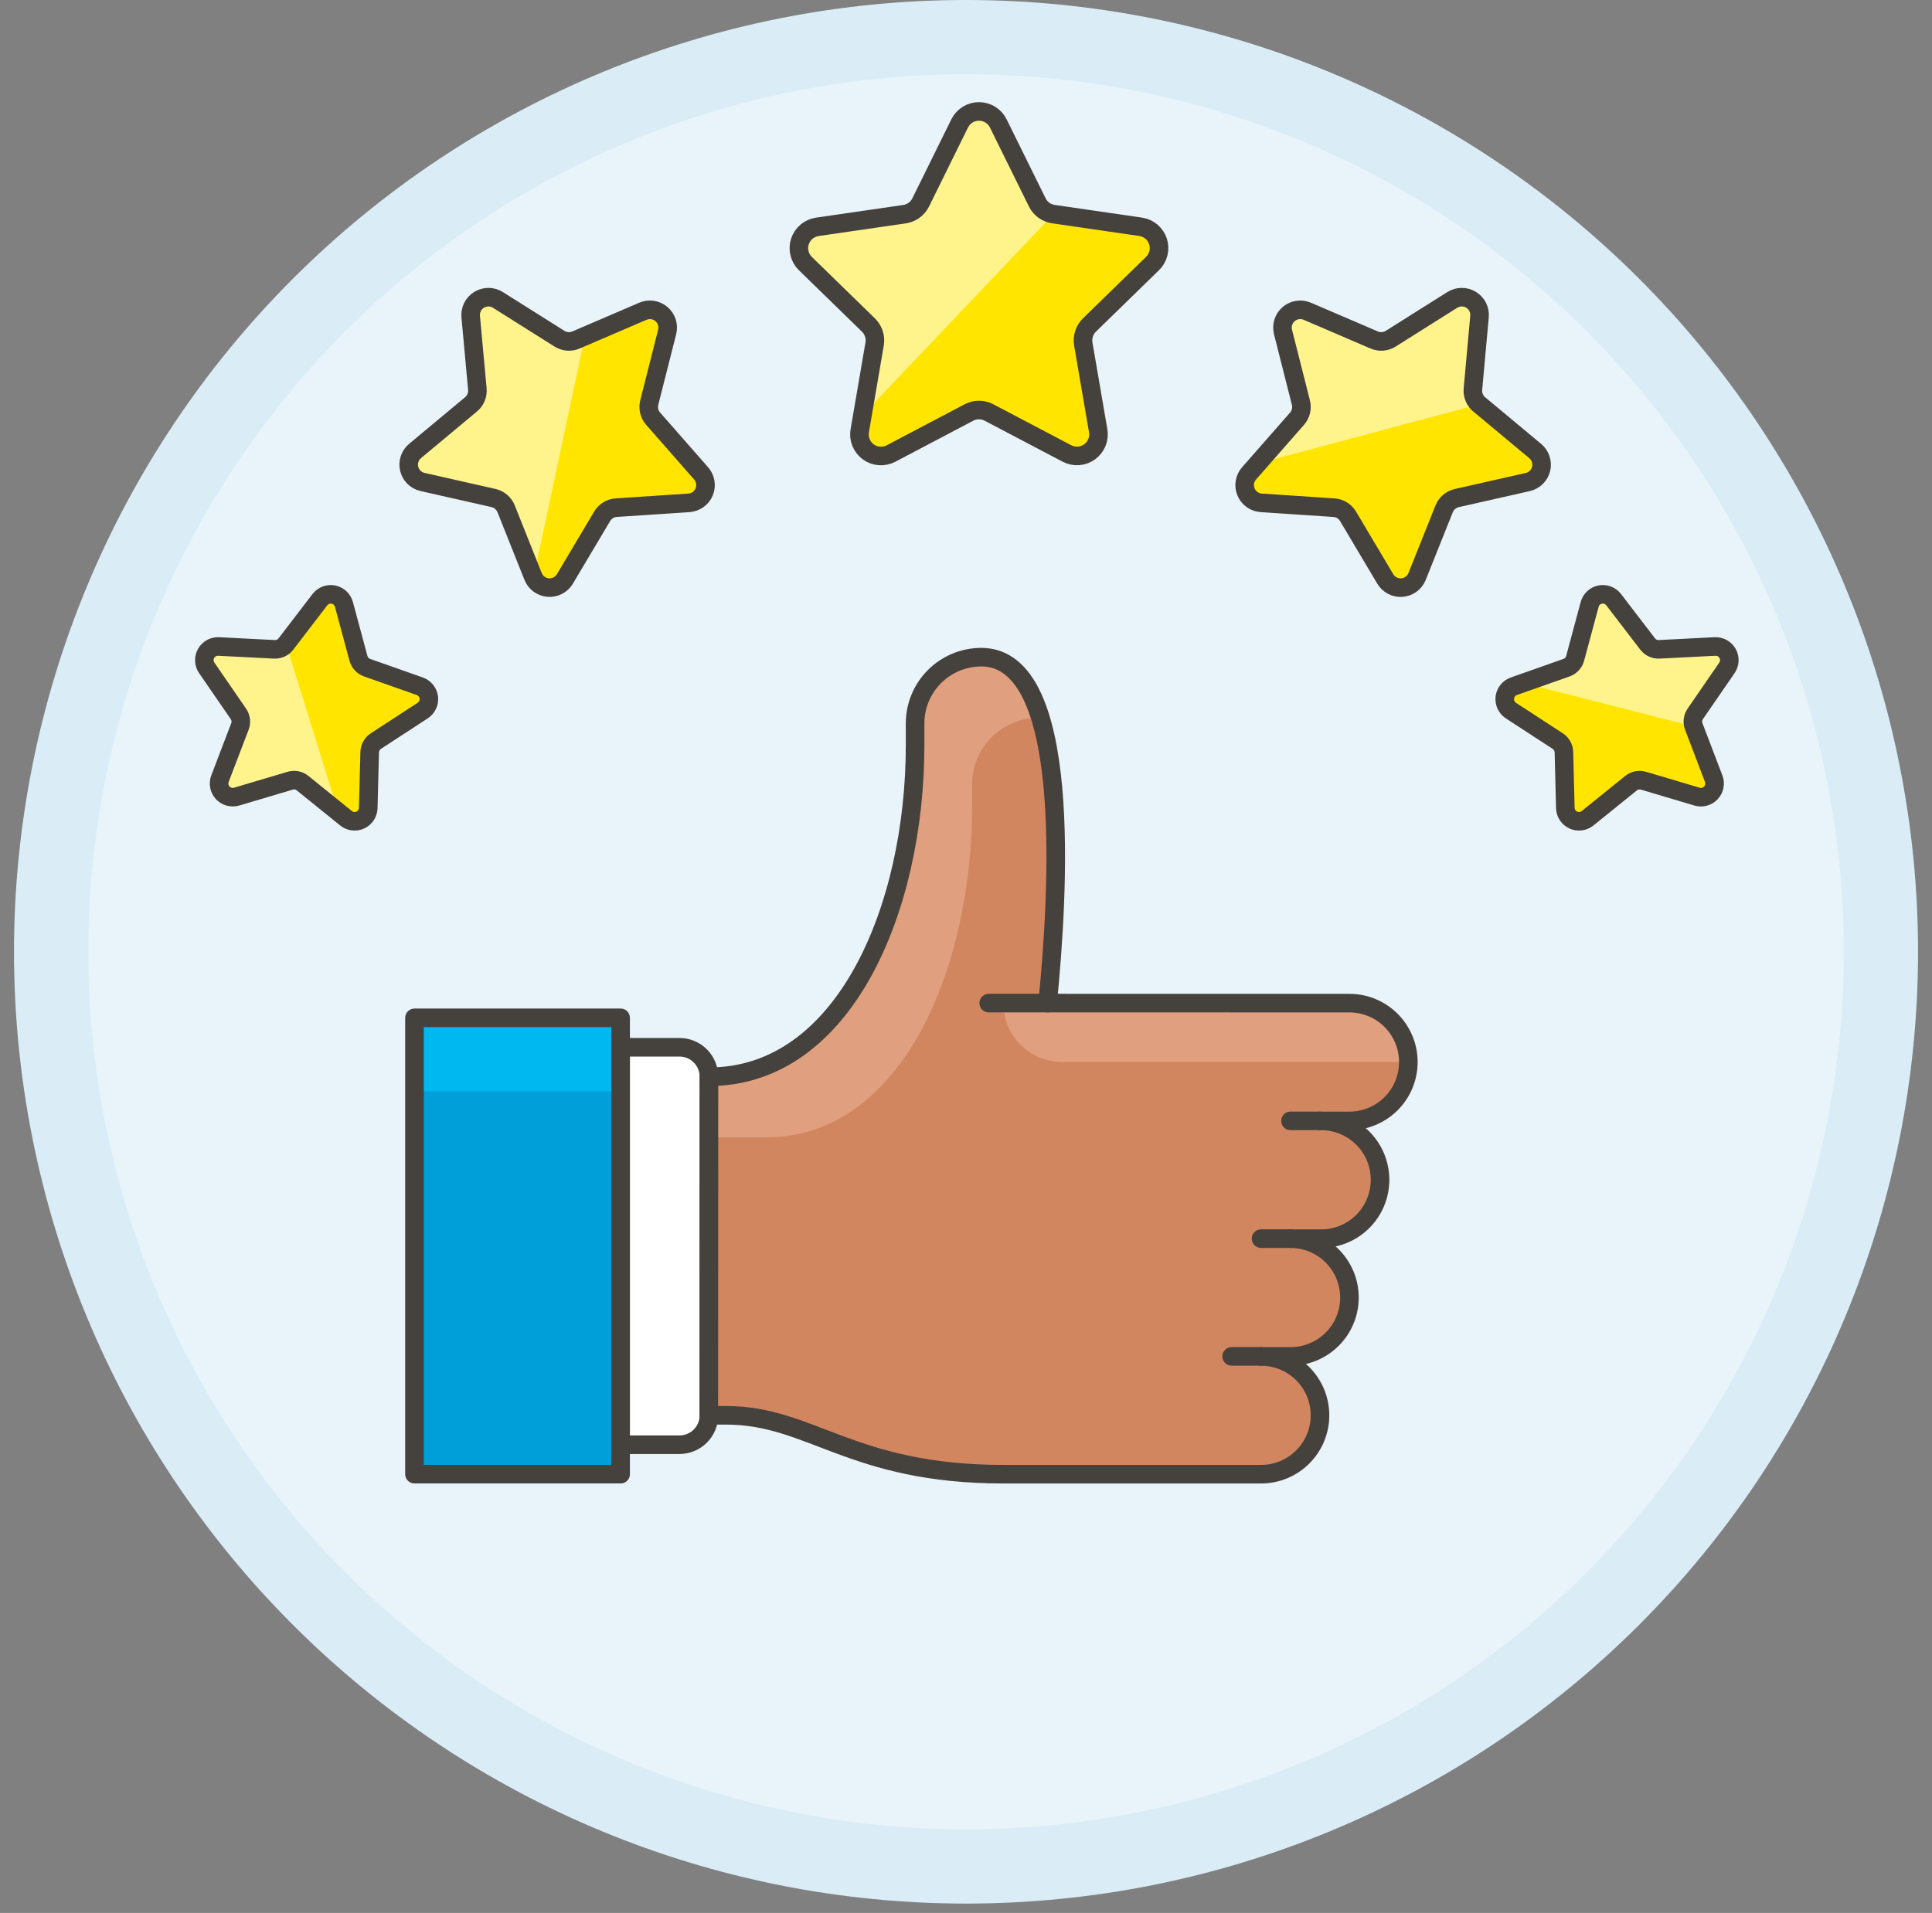 <svg width="104" height="103" viewBox="0 0 104 103" fill="none" xmlns="http://www.w3.org/2000/svg">
<rect x="0" y="0" width="104" height="103" fill="#808080" stroke="none"/>
<path d="M2.754 51.247C2.754 64.308 7.942 76.834 17.178 86.07C26.414 95.306 38.94 100.494 52.001 100.494C65.062 100.494 77.588 95.306 86.824 86.07C96.06 76.834 101.248 64.308 101.248 51.247C101.248 38.186 96.06 25.66 86.824 16.424C77.588 7.189 65.062 2 52.001 2C38.94 2 26.414 7.189 17.178 16.424C7.942 25.66 2.754 38.186 2.754 51.247Z" fill="#E8F4FA" stroke="#DAEDF7" stroke-width="4"/>
<path d="M33.406 77.788H36.577C36.997 77.788 37.4 77.621 37.697 77.324C37.995 77.027 38.162 76.623 38.162 76.203V57.973C38.162 57.552 37.995 57.149 37.697 56.852C37.4 56.555 36.997 56.388 36.577 56.388H33.406V77.788Z" fill="white" stroke="#45413C" stroke-linecap="round" stroke-linejoin="round"/>
<path d="M56.394 53.626C56.984 47.705 57.769 35 52.827 35C51.88 35 50.973 35.376 50.304 36.045C49.635 36.714 49.259 37.621 49.259 38.567V39.755C49.259 48.475 45.48 57.591 38.163 57.591L38.156 75.822H39.092C43.663 75.822 45.825 78.992 54.015 78.992H67.885C68.726 78.992 69.532 78.658 70.127 78.063C70.722 77.469 71.056 76.662 71.056 75.822C71.056 74.981 70.722 74.174 70.127 73.58C69.532 72.985 68.726 72.651 67.885 72.651H69.47C70.311 72.651 71.118 72.317 71.712 71.723C72.307 71.128 72.641 70.322 72.641 69.481C72.641 68.64 72.307 67.834 71.712 67.239C71.118 66.645 70.311 66.311 69.47 66.311H71.056C71.477 66.319 71.896 66.243 72.288 66.087C72.68 65.931 73.037 65.699 73.338 65.404C73.639 65.109 73.878 64.756 74.041 64.368C74.204 63.979 74.288 63.561 74.288 63.14C74.288 62.718 74.204 62.301 74.041 61.912C73.878 61.523 73.639 61.171 73.338 60.876C73.037 60.58 72.68 60.348 72.288 60.193C71.896 60.037 71.477 59.961 71.056 59.969H72.642C73.483 59.969 74.289 59.635 74.884 59.04C75.478 58.446 75.812 57.639 75.812 56.799C75.812 55.958 75.478 55.151 74.884 54.557C74.289 53.962 73.483 53.628 72.642 53.628L56.394 53.626Z" fill="#D18660"/>
<path d="M72.64 54.01H54.008C54.008 54.426 54.09 54.838 54.249 55.223C54.409 55.608 54.642 55.957 54.937 56.252C55.231 56.546 55.581 56.78 55.966 56.939C56.35 57.098 56.763 57.18 57.179 57.18H75.81C75.81 56.339 75.476 55.533 74.881 54.938C74.287 54.343 73.481 54.01 72.64 54.01Z" fill="#E09F7E"/>
<path d="M56.007 38.654C55.529 38.64 55.053 38.721 54.608 38.894C54.162 39.067 53.755 39.328 53.412 39.661C53.069 39.994 52.797 40.392 52.611 40.833C52.425 41.273 52.33 41.747 52.33 42.225V43.406C52.33 52.124 48.551 61.242 41.227 61.242H38.156V57.972C45.471 57.972 49.252 48.858 49.252 40.137V38.951C49.252 38.005 49.628 37.097 50.297 36.428C50.966 35.76 51.873 35.384 52.819 35.384C54.408 35.384 55.404 36.688 56.007 38.654Z" fill="#E09F7E"/>
<path d="M53.223 54.01H56.394" stroke="#45413C" stroke-linecap="round" stroke-linejoin="round"/>
<path d="M67.886 73.032H66.301" stroke="#45413C" stroke-linecap="round" stroke-linejoin="round"/>
<path d="M69.468 66.692H67.883" stroke="#45413C" stroke-linecap="round" stroke-linejoin="round"/>
<path d="M71.054 60.351H69.469" stroke="#45413C" stroke-linecap="round" stroke-linejoin="round"/>
<path d="M56.394 54.01C56.984 48.088 57.769 35.384 52.827 35.384C51.88 35.384 50.973 35.76 50.304 36.428C49.635 37.097 49.259 38.005 49.259 38.951V40.139C49.259 48.858 45.48 57.975 38.163 57.975L38.156 76.205H39.092C43.663 76.205 45.825 79.375 54.015 79.375H67.885C68.726 79.375 69.532 79.041 70.127 78.447C70.722 77.852 71.056 77.046 71.056 76.205C71.056 75.364 70.722 74.558 70.127 73.963C69.532 73.369 68.726 73.035 67.885 73.035H69.47C70.311 73.035 71.118 72.701 71.712 72.106C72.307 71.512 72.641 70.705 72.641 69.865C72.641 69.024 72.307 68.217 71.712 67.623C71.118 67.028 70.311 66.694 69.47 66.694H71.056C71.477 66.703 71.896 66.626 72.288 66.471C72.68 66.315 73.037 66.083 73.338 65.787C73.639 65.492 73.878 65.14 74.041 64.751C74.204 64.362 74.288 63.945 74.288 63.523C74.288 63.102 74.204 62.684 74.041 62.296C73.878 61.907 73.639 61.555 73.338 61.259C73.037 60.964 72.68 60.732 72.288 60.576C71.896 60.42 71.477 60.344 71.056 60.353H72.642C73.483 60.353 74.289 60.019 74.884 59.424C75.478 58.83 75.812 58.023 75.812 57.182C75.812 56.342 75.478 55.535 74.884 54.941C74.289 54.346 73.483 54.012 72.642 54.012L56.394 54.01Z" stroke="#45413C" stroke-linecap="round" stroke-linejoin="round"/>
<path d="M22.312 54.803H33.408V79.373H22.312V54.803Z" fill="#009FD9"/>
<path d="M22.312 58.762V56.532C22.312 56.073 22.494 55.634 22.819 55.309C23.143 54.985 23.582 54.803 24.041 54.803H31.679C32.138 54.803 32.578 54.985 32.902 55.309C33.226 55.633 33.408 56.073 33.408 56.532V58.762H22.312Z" fill="#00B8F0"/>
<path d="M22.312 54.803H33.408V79.373H22.312V54.803Z" stroke="#45413C" stroke-linecap="round" stroke-linejoin="round"/>
<path d="M53.737 6.645L55.835 10.895C55.918 11.064 56.041 11.21 56.193 11.32C56.345 11.431 56.522 11.502 56.708 11.529L61.399 12.211C61.613 12.243 61.814 12.333 61.98 12.472C62.145 12.612 62.268 12.795 62.335 13C62.402 13.206 62.41 13.426 62.358 13.636C62.306 13.846 62.197 14.037 62.042 14.188L58.647 17.497C58.513 17.628 58.413 17.789 58.355 17.967C58.297 18.145 58.282 18.334 58.313 18.518L59.115 23.19C59.152 23.404 59.129 23.623 59.048 23.824C58.967 24.025 58.831 24.199 58.656 24.327C58.481 24.455 58.273 24.531 58.057 24.546C57.841 24.562 57.625 24.517 57.433 24.416L53.237 22.21C53.071 22.122 52.886 22.077 52.698 22.077C52.51 22.077 52.325 22.122 52.159 22.21L47.963 24.419C47.771 24.52 47.555 24.565 47.339 24.549C47.122 24.534 46.915 24.458 46.74 24.33C46.565 24.202 46.429 24.028 46.348 23.827C46.267 23.626 46.243 23.407 46.281 23.193L47.081 18.521C47.113 18.337 47.099 18.148 47.041 17.97C46.983 17.792 46.882 17.631 46.748 17.5L43.354 14.191C43.199 14.041 43.09 13.849 43.038 13.639C42.986 13.429 42.994 13.209 43.061 13.003C43.127 12.798 43.251 12.615 43.416 12.475C43.581 12.336 43.782 12.246 43.996 12.214L48.688 11.532C48.874 11.505 49.05 11.434 49.203 11.323C49.355 11.213 49.477 11.067 49.561 10.898L51.658 6.648C51.754 6.454 51.901 6.29 52.085 6.176C52.269 6.061 52.48 6 52.697 6C52.913 6 53.125 6.06 53.309 6.174C53.493 6.288 53.641 6.451 53.737 6.645Z" fill="#FFE500"/>
<path d="M46.424 22.361L47.081 18.524C47.113 18.339 47.099 18.15 47.041 17.972C46.983 17.794 46.882 17.633 46.748 17.503L43.354 14.194C43.199 14.043 43.09 13.852 43.038 13.642C42.986 13.432 42.994 13.211 43.061 13.006C43.127 12.8 43.251 12.617 43.416 12.478C43.581 12.338 43.782 12.248 43.996 12.217L48.688 11.535C48.874 11.508 49.05 11.436 49.203 11.326C49.355 11.215 49.477 11.069 49.561 10.901L51.658 6.651C51.754 6.456 51.902 6.293 52.086 6.179C52.269 6.065 52.481 6.004 52.698 6.004C52.914 6.004 53.126 6.065 53.31 6.179C53.494 6.293 53.642 6.456 53.737 6.651L55.835 10.901C55.918 11.069 56.041 11.215 56.193 11.326C56.345 11.436 56.522 11.508 56.708 11.535L46.424 22.361Z" fill="#FFF48C"/>
<path d="M53.737 6.645L55.835 10.895C55.918 11.064 56.041 11.21 56.193 11.32C56.345 11.431 56.522 11.502 56.708 11.529L61.399 12.211C61.613 12.243 61.814 12.333 61.98 12.472C62.145 12.612 62.268 12.795 62.335 13C62.402 13.206 62.41 13.426 62.358 13.636C62.306 13.846 62.197 14.037 62.042 14.188L58.647 17.497C58.513 17.628 58.413 17.789 58.355 17.967C58.297 18.145 58.282 18.334 58.313 18.518L59.115 23.19C59.152 23.404 59.129 23.623 59.048 23.824C58.967 24.025 58.831 24.199 58.656 24.327C58.481 24.455 58.273 24.531 58.057 24.546C57.841 24.562 57.625 24.517 57.433 24.416L53.237 22.21C53.071 22.122 52.886 22.077 52.698 22.077C52.51 22.077 52.325 22.122 52.159 22.21L47.963 24.419C47.771 24.52 47.555 24.565 47.339 24.549C47.122 24.534 46.915 24.458 46.74 24.33C46.565 24.202 46.429 24.028 46.348 23.827C46.267 23.626 46.243 23.407 46.281 23.193L47.081 18.521C47.113 18.337 47.099 18.148 47.041 17.97C46.983 17.792 46.882 17.631 46.748 17.5L43.354 14.192C43.199 14.041 43.09 13.849 43.038 13.639C42.986 13.429 42.994 13.209 43.061 13.003C43.127 12.798 43.251 12.615 43.416 12.475C43.581 12.336 43.782 12.246 43.996 12.214L48.688 11.532C48.874 11.505 49.05 11.434 49.203 11.323C49.355 11.213 49.477 11.067 49.561 10.898L51.658 6.648C51.754 6.454 51.901 6.29 52.085 6.176C52.269 6.061 52.48 6 52.697 6C52.913 6 53.125 6.06 53.309 6.174C53.493 6.288 53.641 6.451 53.737 6.645V6.645Z" stroke="#45413C" stroke-linecap="round" stroke-linejoin="round"/>
<path d="M27.235 16.148L30.55 18.236C30.681 18.319 30.831 18.368 30.986 18.381C31.141 18.393 31.296 18.367 31.439 18.306L35.04 16.759C35.204 16.688 35.385 16.665 35.562 16.691C35.738 16.718 35.904 16.794 36.04 16.91C36.176 17.026 36.277 17.178 36.331 17.348C36.385 17.518 36.391 17.701 36.347 17.874L35.385 21.673C35.346 21.823 35.345 21.981 35.38 22.132C35.416 22.283 35.488 22.423 35.589 22.541L38.174 25.487C38.292 25.621 38.37 25.786 38.399 25.962C38.428 26.139 38.408 26.32 38.339 26.485C38.271 26.651 38.157 26.793 38.012 26.898C37.866 27.002 37.695 27.063 37.516 27.075L33.606 27.334C33.451 27.344 33.301 27.392 33.169 27.473C33.036 27.555 32.925 27.667 32.846 27.801L30.843 31.171C30.752 31.325 30.619 31.45 30.46 31.532C30.301 31.615 30.123 31.651 29.944 31.637C29.766 31.623 29.595 31.559 29.451 31.453C29.307 31.347 29.195 31.203 29.129 31.037L27.678 27.394C27.62 27.25 27.528 27.122 27.41 27.021C27.292 26.921 27.151 26.85 27 26.815L23.18 25.951C23.006 25.912 22.846 25.824 22.719 25.699C22.592 25.573 22.502 25.415 22.46 25.241C22.418 25.067 22.426 24.885 22.482 24.716C22.538 24.546 22.64 24.395 22.777 24.281L25.789 21.772C25.909 21.672 26.002 21.545 26.061 21.402C26.121 21.258 26.144 21.102 26.13 20.948L25.772 17.046C25.755 16.868 25.789 16.689 25.869 16.53C25.95 16.37 26.073 16.236 26.225 16.143C26.377 16.049 26.552 16 26.731 16.001C26.909 16.002 27.084 16.053 27.235 16.148Z" fill="#FFE500"/>
<path d="M28.873 30.383L27.678 27.394C27.62 27.25 27.528 27.122 27.41 27.021C27.292 26.921 27.151 26.85 27 26.815L23.18 25.951C23.006 25.912 22.846 25.824 22.719 25.699C22.592 25.573 22.502 25.415 22.46 25.241C22.418 25.067 22.426 24.885 22.482 24.716C22.538 24.546 22.64 24.395 22.777 24.281L25.789 21.772C25.909 21.672 26.002 21.546 26.061 21.402C26.121 21.258 26.144 21.102 26.13 20.948L25.772 17.046C25.755 16.868 25.789 16.689 25.869 16.529C25.949 16.369 26.073 16.235 26.225 16.141C26.378 16.048 26.553 15.999 26.732 16C26.911 16.001 27.086 16.052 27.237 16.148L30.552 18.236C30.683 18.319 30.833 18.369 30.988 18.381C31.143 18.393 31.298 18.367 31.441 18.306L28.873 30.383Z" fill="#FFF48C"/>
<path d="M26.801 16.148L30.116 18.236C30.248 18.319 30.397 18.368 30.552 18.381C30.707 18.393 30.863 18.367 31.006 18.306L34.606 16.759C34.77 16.688 34.951 16.665 35.128 16.691C35.305 16.718 35.471 16.794 35.606 16.91C35.742 17.026 35.843 17.178 35.898 17.348C35.952 17.518 35.957 17.701 35.913 17.874L34.951 21.673C34.913 21.823 34.911 21.981 34.947 22.132C34.982 22.283 35.054 22.423 35.156 22.541L37.74 25.487C37.858 25.621 37.936 25.786 37.966 25.962C37.995 26.139 37.974 26.32 37.906 26.485C37.837 26.651 37.724 26.793 37.578 26.898C37.433 27.002 37.261 27.063 37.083 27.075L33.172 27.334C33.017 27.344 32.867 27.392 32.735 27.473C32.602 27.555 32.492 27.667 32.413 27.801L30.409 31.171C30.318 31.325 30.185 31.45 30.027 31.532C29.868 31.615 29.689 31.651 29.511 31.637C29.332 31.623 29.162 31.559 29.017 31.453C28.873 31.347 28.762 31.203 28.696 31.037L27.244 27.394C27.187 27.25 27.095 27.122 26.977 27.021C26.859 26.921 26.718 26.85 26.566 26.815L22.746 25.951C22.572 25.912 22.412 25.824 22.285 25.699C22.158 25.573 22.069 25.415 22.027 25.241C21.985 25.067 21.992 24.885 22.048 24.716C22.104 24.546 22.207 24.395 22.344 24.281L25.355 21.772C25.475 21.672 25.568 21.545 25.628 21.402C25.687 21.258 25.711 21.102 25.696 20.948L25.338 17.046C25.322 16.868 25.356 16.689 25.436 16.53C25.516 16.37 25.639 16.236 25.791 16.143C25.943 16.049 26.119 16 26.297 16.001C26.476 16.002 26.65 16.053 26.801 16.148V16.148Z" stroke="#45413C" stroke-linecap="round" stroke-linejoin="round"/>
<path d="M11.768 34.809L14.771 34.962C14.889 34.968 15.008 34.945 15.116 34.895C15.225 34.845 15.319 34.77 15.391 34.675L17.22 32.288C17.304 32.179 17.416 32.096 17.544 32.047C17.673 31.999 17.812 31.987 17.947 32.014C18.081 32.041 18.206 32.104 18.306 32.198C18.406 32.291 18.478 32.411 18.514 32.544L19.296 35.447C19.327 35.562 19.386 35.668 19.467 35.755C19.548 35.843 19.649 35.91 19.761 35.949L22.596 36.95C22.725 36.996 22.84 37.077 22.925 37.184C23.011 37.291 23.066 37.42 23.082 37.557C23.098 37.693 23.076 37.831 23.017 37.956C22.959 38.08 22.867 38.186 22.752 38.26L20.234 39.901C20.134 39.966 20.051 40.055 19.993 40.159C19.935 40.263 19.903 40.38 19.9 40.499L19.823 43.504C19.82 43.641 19.778 43.775 19.703 43.889C19.627 44.004 19.521 44.095 19.397 44.153C19.272 44.211 19.134 44.232 18.998 44.215C18.862 44.198 18.733 44.144 18.627 44.058L16.291 42.169C16.198 42.094 16.089 42.042 15.972 42.019C15.855 41.996 15.734 42.002 15.62 42.036L12.738 42.892C12.607 42.931 12.467 42.932 12.335 42.896C12.202 42.86 12.083 42.787 11.989 42.687C11.896 42.586 11.833 42.461 11.807 42.327C11.781 42.192 11.793 42.053 11.842 41.924L12.915 39.116C12.958 39.005 12.973 38.885 12.959 38.767C12.944 38.648 12.902 38.535 12.834 38.437L11.13 35.961C11.052 35.848 11.008 35.716 11.001 35.579C10.994 35.443 11.026 35.307 11.092 35.187C11.159 35.067 11.257 34.968 11.376 34.902C11.496 34.835 11.632 34.803 11.768 34.809Z" fill="#FFE500"/>
<path d="M18.209 43.72L16.291 42.169C16.198 42.094 16.089 42.043 15.972 42.02C15.855 41.997 15.735 42.002 15.62 42.036L12.739 42.892C12.607 42.931 12.467 42.933 12.335 42.897C12.202 42.86 12.083 42.788 11.989 42.687C11.896 42.587 11.833 42.462 11.807 42.327C11.781 42.192 11.793 42.053 11.842 41.925L12.915 39.117C12.958 39.005 12.973 38.885 12.959 38.767C12.945 38.649 12.902 38.536 12.834 38.438L11.13 35.961C11.052 35.848 11.007 35.716 11.001 35.579C10.994 35.441 11.026 35.305 11.093 35.185C11.16 35.066 11.259 34.967 11.379 34.9C11.499 34.834 11.635 34.802 11.772 34.809L14.775 34.962C14.894 34.969 15.012 34.946 15.121 34.896C15.229 34.846 15.323 34.77 15.396 34.675L18.209 43.72Z" fill="#FFF48C"/>
<path d="M11.768 34.809L14.771 34.962C14.889 34.968 15.008 34.945 15.116 34.895C15.225 34.845 15.319 34.77 15.391 34.675L17.22 32.288C17.304 32.179 17.416 32.096 17.544 32.047C17.673 31.999 17.812 31.987 17.947 32.014C18.081 32.041 18.206 32.104 18.306 32.198C18.406 32.291 18.478 32.411 18.514 32.544L19.296 35.447C19.327 35.562 19.386 35.668 19.467 35.755C19.548 35.843 19.649 35.91 19.761 35.949L22.596 36.95C22.725 36.996 22.84 37.077 22.925 37.184C23.011 37.291 23.066 37.42 23.082 37.557C23.098 37.693 23.076 37.831 23.017 37.956C22.959 38.08 22.867 38.186 22.752 38.26L20.234 39.901C20.134 39.966 20.051 40.055 19.993 40.159C19.935 40.263 19.903 40.38 19.9 40.499L19.823 43.504C19.82 43.641 19.778 43.775 19.703 43.889C19.627 44.004 19.521 44.095 19.397 44.153C19.272 44.211 19.134 44.232 18.998 44.215C18.862 44.198 18.733 44.144 18.627 44.058L16.291 42.169C16.198 42.094 16.089 42.042 15.972 42.019C15.855 41.996 15.734 42.002 15.62 42.036L12.738 42.892C12.607 42.931 12.467 42.932 12.335 42.896C12.202 42.86 12.083 42.787 11.989 42.687C11.896 42.586 11.833 42.461 11.807 42.327C11.781 42.192 11.793 42.053 11.842 41.924L12.915 39.116C12.958 39.005 12.973 38.885 12.959 38.767C12.944 38.648 12.902 38.535 12.834 38.437L11.13 35.961C11.052 35.848 11.008 35.716 11.001 35.579C10.994 35.443 11.026 35.307 11.092 35.187C11.159 35.067 11.257 34.968 11.376 34.902C11.496 34.835 11.632 34.803 11.768 34.809V34.809Z" stroke="#45413C" stroke-linecap="round" stroke-linejoin="round"/>
<path d="M79.642 17.046C79.659 16.868 79.625 16.689 79.545 16.529C79.465 16.369 79.341 16.235 79.189 16.142C79.037 16.048 78.861 15.999 78.682 16.001C78.503 16.002 78.328 16.053 78.177 16.149L74.862 18.237C74.731 18.32 74.581 18.369 74.426 18.381C74.271 18.393 74.116 18.368 73.973 18.306L70.372 16.759C70.208 16.689 70.027 16.665 69.85 16.692C69.674 16.719 69.508 16.794 69.372 16.91C69.236 17.027 69.135 17.178 69.081 17.349C69.027 17.519 69.021 17.701 69.065 17.875L70.027 21.673C70.065 21.824 70.067 21.981 70.031 22.132C69.996 22.284 69.924 22.424 69.823 22.541L67.238 25.488C67.12 25.622 67.042 25.787 67.013 25.963C66.984 26.14 67.004 26.321 67.073 26.486C67.141 26.651 67.255 26.794 67.4 26.898C67.546 27.003 67.717 27.064 67.896 27.075L71.805 27.335C71.96 27.345 72.111 27.392 72.243 27.474C72.376 27.555 72.486 27.668 72.566 27.802L74.569 31.171C74.66 31.325 74.793 31.451 74.952 31.533C75.111 31.615 75.289 31.652 75.468 31.638C75.646 31.624 75.817 31.56 75.961 31.454C76.105 31.348 76.216 31.204 76.283 31.038L77.738 27.398C77.796 27.254 77.888 27.126 78.006 27.025C78.124 26.924 78.265 26.854 78.416 26.819L82.238 25.955C82.413 25.916 82.573 25.828 82.7 25.703C82.827 25.577 82.917 25.419 82.959 25.245C83 25.071 82.993 24.889 82.936 24.719C82.88 24.549 82.777 24.399 82.64 24.285L79.629 21.775C79.51 21.676 79.416 21.549 79.356 21.406C79.297 21.262 79.273 21.106 79.288 20.951L79.642 17.046Z" fill="#FFE500"/>
<path d="M67.691 24.96L69.813 22.541C69.915 22.424 69.987 22.284 70.023 22.132C70.058 21.981 70.057 21.823 70.018 21.673L69.056 17.874C69.012 17.701 69.017 17.519 69.072 17.349C69.126 17.178 69.227 17.026 69.363 16.91C69.499 16.794 69.664 16.719 69.841 16.692C70.018 16.665 70.199 16.689 70.363 16.759L73.963 18.305C74.106 18.367 74.262 18.393 74.417 18.381C74.572 18.369 74.722 18.319 74.853 18.236L78.169 16.147C78.32 16.052 78.495 16.001 78.674 16C78.853 15.999 79.028 16.048 79.18 16.142C79.333 16.235 79.456 16.369 79.536 16.529C79.616 16.689 79.65 16.868 79.633 17.046L79.275 20.948C79.26 21.103 79.284 21.259 79.343 21.402C79.403 21.546 79.496 21.673 79.616 21.772L67.691 24.96Z" fill="#FFF48C"/>
<path d="M79.642 17.046C79.659 16.868 79.625 16.689 79.545 16.529C79.465 16.369 79.341 16.235 79.189 16.142C79.037 16.048 78.861 15.999 78.682 16.001C78.503 16.002 78.328 16.053 78.177 16.149L74.862 18.237C74.731 18.32 74.581 18.369 74.426 18.381C74.271 18.393 74.116 18.368 73.973 18.306L70.371 16.759C70.207 16.689 70.026 16.665 69.85 16.692C69.673 16.718 69.507 16.794 69.371 16.91C69.235 17.026 69.134 17.178 69.08 17.349C69.026 17.519 69.021 17.701 69.065 17.875L70.027 21.673C70.065 21.824 70.067 21.981 70.031 22.132C69.996 22.284 69.924 22.424 69.823 22.541L67.238 25.488C67.12 25.622 67.042 25.787 67.013 25.963C66.984 26.14 67.004 26.321 67.073 26.486C67.141 26.651 67.255 26.794 67.4 26.898C67.546 27.003 67.717 27.064 67.896 27.075L71.805 27.335C71.96 27.345 72.111 27.392 72.243 27.474C72.376 27.555 72.486 27.668 72.566 27.802L74.569 31.171C74.66 31.325 74.793 31.451 74.952 31.533C75.111 31.615 75.289 31.652 75.468 31.638C75.646 31.624 75.817 31.56 75.961 31.454C76.105 31.348 76.216 31.204 76.283 31.038L77.738 27.398C77.796 27.254 77.888 27.126 78.006 27.025C78.124 26.924 78.265 26.854 78.416 26.819L82.238 25.955C82.413 25.916 82.573 25.828 82.7 25.703C82.827 25.577 82.917 25.419 82.959 25.245C83 25.071 82.993 24.889 82.936 24.719C82.88 24.549 82.777 24.399 82.64 24.285L79.629 21.775C79.51 21.676 79.416 21.549 79.356 21.406C79.297 21.262 79.273 21.106 79.288 20.951L79.642 17.046Z" stroke="#45413C" stroke-linecap="round" stroke-linejoin="round"/>
<path d="M92.96 35.961C93.038 35.848 93.083 35.715 93.089 35.578C93.096 35.441 93.064 35.304 92.997 35.184C92.93 35.065 92.83 34.966 92.71 34.9C92.59 34.833 92.454 34.802 92.316 34.809L89.315 34.962C89.196 34.968 89.077 34.945 88.969 34.895C88.861 34.845 88.766 34.77 88.693 34.675L86.865 32.288C86.782 32.179 86.67 32.096 86.541 32.047C86.413 31.999 86.274 31.987 86.139 32.014C86.004 32.041 85.88 32.104 85.78 32.198C85.679 32.291 85.607 32.411 85.572 32.544L84.79 35.447C84.759 35.562 84.701 35.668 84.62 35.755C84.539 35.843 84.438 35.91 84.326 35.949L81.49 36.95C81.361 36.996 81.247 37.077 81.161 37.184C81.075 37.292 81.021 37.421 81.005 37.557C80.989 37.693 81.011 37.831 81.069 37.955C81.127 38.08 81.219 38.185 81.334 38.26L83.853 39.901C83.953 39.967 84.035 40.055 84.093 40.159C84.151 40.263 84.183 40.38 84.187 40.499L84.262 43.504C84.266 43.641 84.308 43.775 84.383 43.889C84.458 44.004 84.564 44.095 84.689 44.153C84.813 44.211 84.951 44.232 85.088 44.215C85.224 44.198 85.352 44.144 85.459 44.058L87.799 42.169C87.892 42.094 88.001 42.042 88.118 42.019C88.235 41.996 88.356 42.002 88.471 42.036L91.352 42.892C91.484 42.931 91.624 42.932 91.756 42.896C91.889 42.86 92.008 42.788 92.101 42.687C92.195 42.586 92.258 42.461 92.284 42.327C92.31 42.192 92.297 42.053 92.248 41.924L91.176 39.116C91.133 39.005 91.118 38.885 91.132 38.767C91.146 38.648 91.189 38.535 91.256 38.437L92.96 35.961Z" fill="#FFE500"/>
<path d="M81.992 36.772L84.32 35.949C84.433 35.91 84.534 35.843 84.615 35.756C84.697 35.669 84.755 35.563 84.786 35.447L85.568 32.544C85.604 32.412 85.676 32.292 85.776 32.199C85.876 32.105 86.001 32.041 86.135 32.015C86.27 31.988 86.409 32 86.537 32.048C86.665 32.096 86.778 32.179 86.861 32.288L88.69 34.675C88.763 34.77 88.857 34.846 88.965 34.896C89.073 34.946 89.192 34.968 89.311 34.962L92.313 34.809C92.45 34.803 92.587 34.834 92.707 34.901C92.826 34.967 92.925 35.066 92.992 35.186C93.059 35.305 93.091 35.441 93.085 35.578C93.079 35.715 93.034 35.848 92.957 35.961L91.252 38.435C91.184 38.534 91.141 38.647 91.127 38.765C91.113 38.884 91.128 39.004 91.171 39.116L81.992 36.772Z" fill="#FFF48C"/>
<path d="M92.96 35.961C93.038 35.848 93.083 35.715 93.089 35.578C93.096 35.441 93.064 35.305 92.997 35.185C92.93 35.065 92.83 34.966 92.71 34.9C92.59 34.833 92.454 34.802 92.316 34.809L89.315 34.962C89.196 34.968 89.077 34.945 88.969 34.895C88.861 34.846 88.766 34.77 88.693 34.675L86.864 32.289C86.781 32.18 86.669 32.096 86.541 32.048C86.412 31.999 86.273 31.987 86.138 32.014C86.004 32.041 85.879 32.104 85.779 32.198C85.679 32.292 85.607 32.411 85.572 32.544L84.79 35.447C84.759 35.562 84.701 35.668 84.62 35.756C84.539 35.843 84.438 35.91 84.326 35.95L81.49 36.95C81.361 36.996 81.247 37.078 81.161 37.185C81.075 37.292 81.021 37.421 81.005 37.557C80.989 37.693 81.011 37.831 81.069 37.956C81.127 38.08 81.219 38.186 81.334 38.261L83.853 39.902C83.953 39.967 84.035 40.055 84.093 40.159C84.151 40.263 84.183 40.38 84.187 40.499L84.262 43.504C84.266 43.642 84.308 43.775 84.383 43.89C84.458 44.004 84.564 44.096 84.689 44.153C84.813 44.211 84.951 44.232 85.088 44.215C85.224 44.199 85.352 44.144 85.459 44.058L87.799 42.169C87.892 42.094 88.001 42.043 88.118 42.02C88.235 41.996 88.356 42.002 88.471 42.036L91.352 42.893C91.484 42.932 91.624 42.933 91.756 42.897C91.888 42.86 92.007 42.788 92.1 42.687C92.194 42.587 92.257 42.462 92.283 42.328C92.309 42.193 92.297 42.054 92.248 41.926L91.176 39.116C91.133 39.005 91.118 38.885 91.132 38.767C91.146 38.648 91.189 38.535 91.256 38.437L92.96 35.961Z" stroke="#45413C" stroke-linecap="round" stroke-linejoin="round"/>
</svg>
